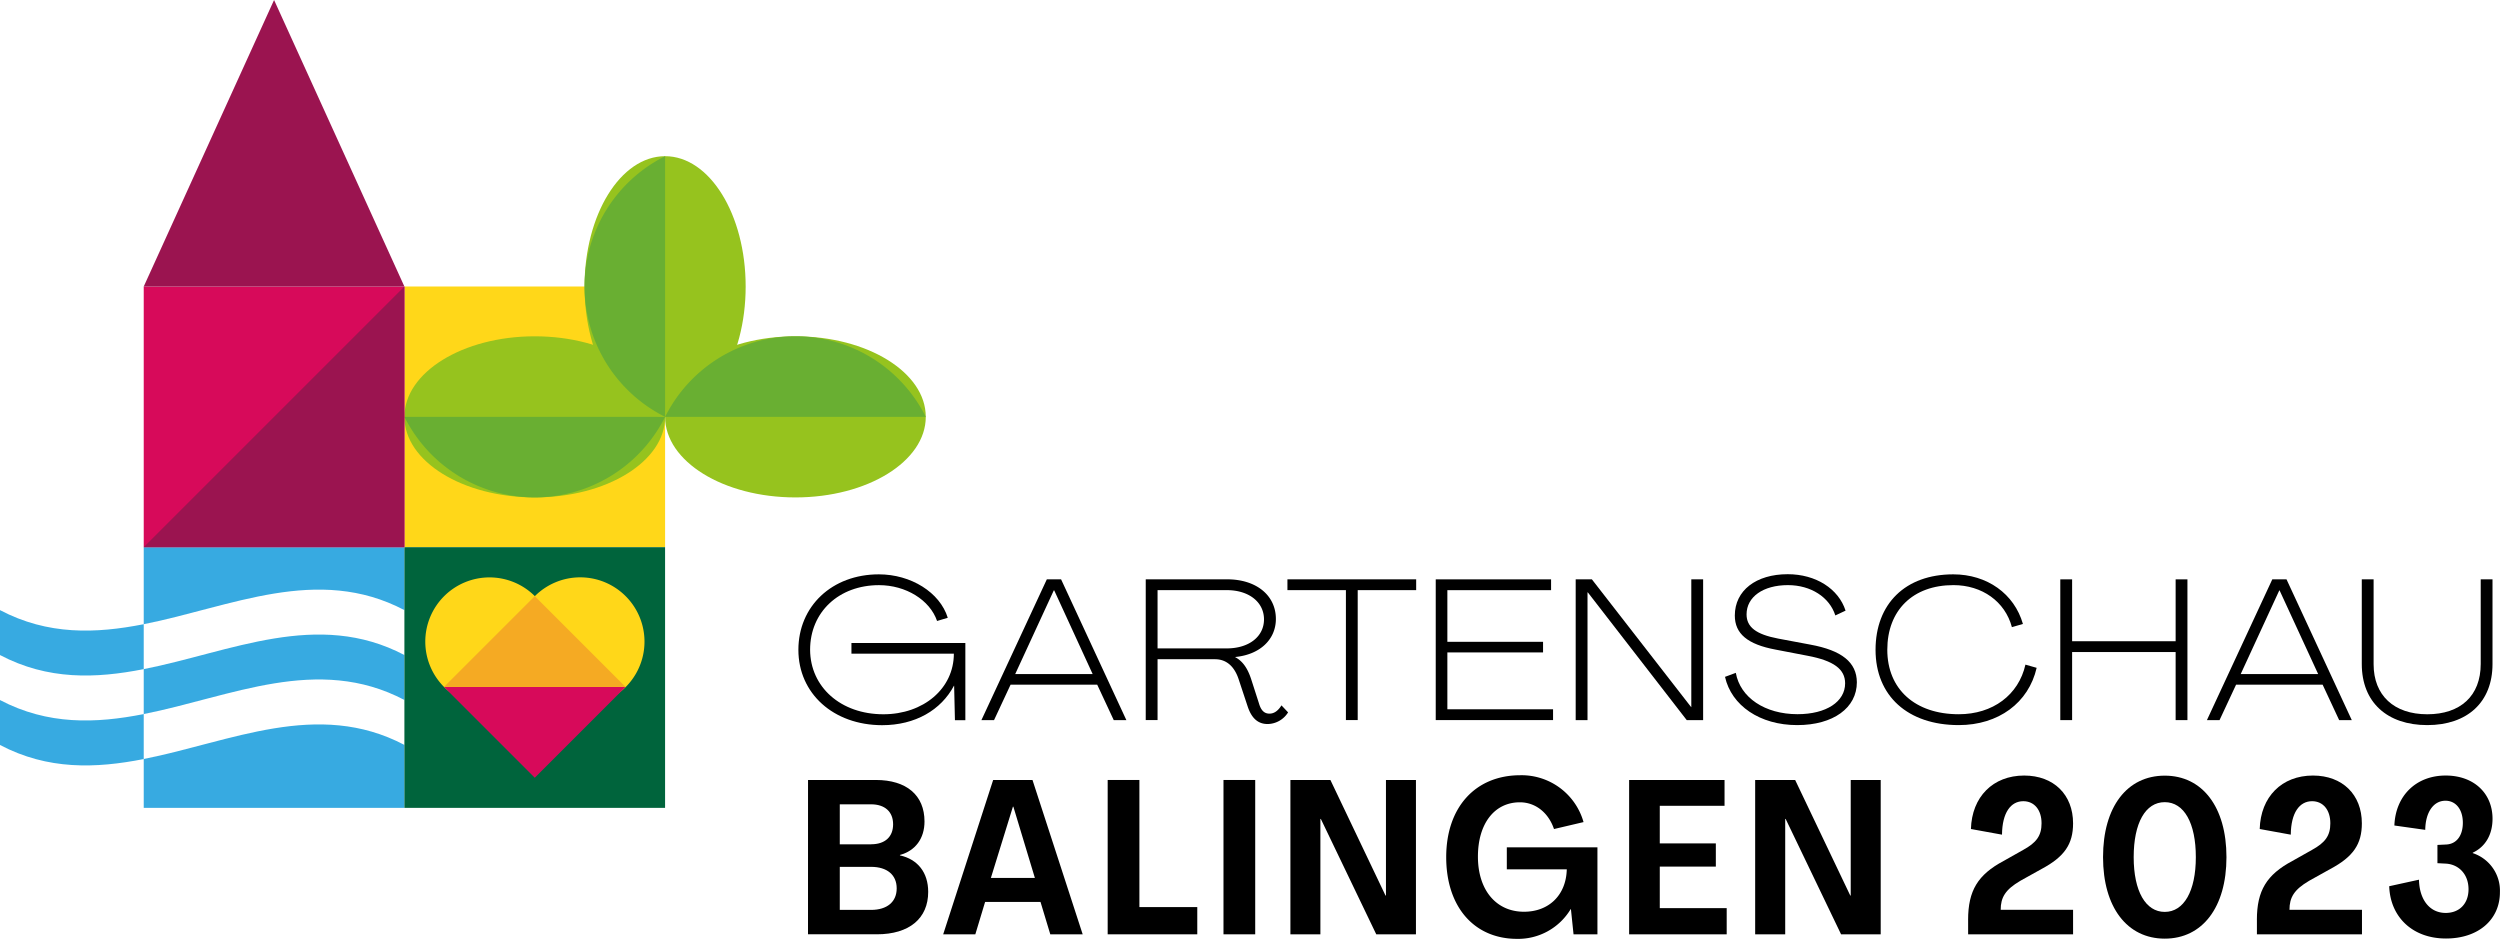 <svg xmlns="http://www.w3.org/2000/svg" viewBox="0 0 907.08 340.63"><defs><style>.cls-1{fill:#37aae1;}.cls-2{fill:#ffd719;}.cls-3{fill:#96c31e;}.cls-4{fill:#69af32;}.cls-5{fill:#00643c;}.cls-6{fill:#d70a5a;}.cls-7{fill:#f5aa23;}.cls-8{fill:#9b1450;}</style></defs><g id="Layer_2" data-name="Layer 2"><g id="Ebene_1" data-name="Ebene 1"><path d="M289.68,235.78c0-15.84,12.2-27.39,29.2-27.39,11.62,0,22.15,6.54,25,15.76L340,225.31c-2.62-7.63-11.33-13-21.07-13-14.53,0-25,9.73-25,23.46.07,13.51,11.11,23.39,26.59,23.39,14.53,0,25.57-9.3,25.57-22H308.93V233.3h41.33v28h-3.78l-.29-12.49h-.07c-4.65,8.79-14,14.31-26.08,14.31C302.39,263.09,289.68,251.61,289.68,235.78Z"></path><path d="M379.82,210.21H385l23.68,51.07h-4.58l-6-12.86H366.67l-6,12.86h-4.58Zm16.63,34.36L382.5,214.21h-.15l-14,30.36Z"></path><path d="M452.67,256.26l-3.2-9.66c-1.38-4.29-4.07-7.41-8.64-7.41H420v22.08h-4.29V210.2h29.57c10.53,0,17.65,5.81,17.65,14.38,0,7.41-5.74,12.93-14.75,13.8v.07c2.91,1.53,4.58,4.36,5.74,7.84l2.83,8.79c.65,2.25,1.67,3.85,3.85,3.85,1.67,0,3.12-1,4.36-3l2.4,2.54A8.9,8.9,0,0,1,460,262.7C456,262.73,453.9,260,452.67,256.26Zm-7.56-21c8.06,0,13.51-4.29,13.51-10.53s-5.45-10.61-13.51-10.61H420v21.14Z"></path><path d="M488.33,214.13H467.12v-3.92h46.71v3.92H492.62v47.14h-4.28V214.13Z"></path><path d="M520.94,210.21h41.84v3.92H525.15v18.74h34.72v3.85H525.15v20.63H563.5v3.92H520.93V210.21Z"></path><path d="M571.71,210.21h5.88l36,46.34h.07V210.21h4.29v51.07H612l-35.88-46.34H576v46.34h-4.29Z"></path><path d="M625.89,245.58l3.92-1.45c1.6,9,10.61,15,22.37,15,10.53,0,17.29-4.58,17.29-11.19,0-5.16-4.14-8.21-13.58-10l-11.69-2.25c-10.1-1.89-14.75-5.74-14.75-12.35,0-9.08,7.7-15,19.18-15,10.24,0,18.45,5.3,21,13.22l-3.71,1.74c-2.11-6.61-8.86-11-17.21-11-9,0-15,4.29-15,10.61,0,4.65,3.49,7.26,11.48,8.79l11.62,2.18c11.55,2.11,16.85,6.47,16.92,13.66,0,9.3-8.57,15.55-21.65,15.55C638.53,263.09,628.21,256,625.89,245.58Z"></path><path d="M680.51,235.78c0-16.71,10.82-27.39,28.19-27.39,12.28,0,22.15,7.05,25.28,18l-4,1.16c-2.47-9.3-10.82-15.25-21.21-15.25-14.75,0-24,9.15-24,23.46s10.1,23.39,25.93,23.39c12.35,0,21.72-7,24.19-18l4.07,1.16c-2.91,12.71-13.87,20.78-28.26,20.78C692.2,263.09,680.51,252.49,680.51,235.78Z"></path><path d="M747.54,210.21h4.29v22.45h37.56V210.21h4.28v51.07h-4.28v-24.7H751.83v24.7h-4.29Z"></path><path d="M824.46,210.21h5.16l23.68,51.07h-4.58l-6-12.86H811.32l-6,12.86h-4.58Zm16.64,34.36-14-30.36H827l-14,30.36Z"></path><path d="M856.93,240.93V210.2h4.29V241c0,11.33,7.41,18.16,19.47,18.16s19.39-6.68,19.39-18.23V210.2h4.28v30.73c0,13.87-9.15,22.16-23.68,22.16S856.93,254.81,856.93,240.93Z"></path><path d="M293.18,283h24.6c11.12,0,17.66,5.52,17.66,15.06,0,6.15-3.31,10.64-8.91,12.14v.16c6.46,1.42,10.25,6.23,10.25,13.25,0,9.62-6.86,15.38-18.61,15.38h-25Zm22.87,23.33c5.05,0,8-2.68,8-7.25s-3-7.25-8-7.25H304.7v14.51h11.35Zm0,23.81c5.83,0,9.3-2.92,9.3-7.81s-3.47-7.81-9.3-7.81H304.7v15.61h11.35Z"></path><path d="M360.35,283h14.27l18.21,56H381.08l-3.55-11.75h-20.1L353.88,339H342.22Zm15.14,35.55-7.81-25.86h-.16l-8,25.86Z"></path><path d="M401.9,283h11.51v46.12h21V339H401.9Z"></path><path d="M443.92,283h11.51v56H443.92Z"></path><path d="M468.2,283h14.51l20,41.94h.16V283h10.88v56H499.35l-20.11-41.87h-.16V339H468.2V283Z"></path><path d="M524.73,311c0-18.06,10.56-29.72,26.89-29.72a23.37,23.37,0,0,1,22.94,17l-10.72,2.52c-2-5.91-6.7-9.7-12.38-9.7-9.22,0-15.22,7.73-15.22,19.71,0,12.14,6.62,20,16.71,20,9.07,0,15.3-6.07,15.53-15.38H546.72v-8H579.6V339h-8.67l-.95-9.15h-.08a22.25,22.25,0,0,1-19.48,10.8C534.82,340.63,524.73,329,524.73,311Z"></path><path d="M591.11,283h34.61v9.38h-23.5V306h20.34v8.44H602.22v15.06H626.5V339H591.1V283Z"></path><path d="M636.83,283h14.51l20,41.94h.16V283h10.88v56H668l-20.11-41.87h-.16V339H636.83V283Z"></path><path d="M714.09,333.77c0-10.64,3.55-16.4,12.85-21.37l7.1-4c4.89-2.68,6.7-5.2,6.7-9.7,0-4.81-2.6-8-6.62-8-4.57,0-7.65,4.18-7.73,12.14l-11.27-2.05c.32-11.67,8-19.4,19.32-19.4,10.72,0,17.74,6.94,17.74,17.34,0,7.57-3.15,12.14-11.43,16.56l-7.65,4.26c-5.52,3.23-7.18,6.07-7.18,10.56h26.26V339H714.1v-5.19Z"></path><path d="M763.05,311c0-18.29,8.75-29.57,22.39-29.57s22.39,11.35,22.39,29.57-8.75,29.57-22.39,29.57S763.05,329.2,763.05,311Zm33.67,0c0-12.38-4.26-19.95-11.28-19.95s-11.27,7.57-11.27,19.95,4.34,19.87,11.27,19.87S796.72,323.36,796.72,311Z"></path><path d="M818.87,333.77c0-10.64,3.55-16.4,12.85-21.37l7.1-4c4.89-2.68,6.7-5.2,6.7-9.7,0-4.81-2.6-8-6.62-8-4.57,0-7.65,4.18-7.73,12.14l-11.27-2.05c.32-11.67,8-19.4,19.32-19.4,10.72,0,17.74,6.94,17.74,17.34,0,7.57-3.15,12.14-11.43,16.56l-7.65,4.26c-5.52,3.23-7.18,6.07-7.18,10.56H857V339H818.88v-5.19Z"></path><path d="M866.88,321.55l10.8-2.37c.16,7.33,3.94,12.06,9.7,12.06,5,0,8.28-3.39,8.28-8.59,0-5.52-3.63-9.07-8.28-9.3l-3-.16v-6.62l3.31-.16c3.71-.24,5.91-3.31,5.91-7.88,0-4.81-2.52-8-6.31-8-4.34,0-7.25,4.18-7.33,10.57l-11.2-1.58c.39-10.64,7.73-18.13,18.61-18.13,10.17,0,17,6.39,17,15.69,0,5.76-2.6,10.17-7.17,12.3v.16a14.33,14.33,0,0,1,9.85,14.19c0,10-7.88,16.79-19.55,16.79C875.47,340.55,867.27,332.83,866.88,321.55Z"></path><path class="cls-1" d="M52.15,275.39v17.73h94.58V270.28C115.21,253.68,83.68,269.17,52.15,275.39Z"></path><path class="cls-1" d="M52.15,242.78v16.3c31.53-6.22,63.06-21.71,94.58-5.11v-16.3C115.21,221.07,83.68,236.57,52.15,242.78Z"></path><path class="cls-1" d="M52.15,198.54v27.94c31.53-6.22,63.06-21.71,94.58-5.11V198.53H52.15Z"></path><path class="cls-1" d="M52.15,242.78v-16.3c-17.38,3.43-34.76,4.05-52.15-5.11v16.3C17.39,246.83,34.77,246.21,52.15,242.78Z"></path><path class="cls-1" d="M52.15,259.09C34.77,262.52,17.39,263.14,0,254v16.3c17.38,9.15,34.76,8.53,52.15,5.11Z"></path><rect class="cls-2" x="146.74" y="103.95" width="94.58" height="94.58"></rect><ellipse class="cls-3" cx="194.03" cy="151.25" rx="47.29" ry="29.23"></ellipse><path class="cls-4" d="M241.32,151.25a52.87,52.87,0,0,1-94.58,0Z"></path><ellipse class="cls-3" cx="241.32" cy="103.96" rx="29.23" ry="47.29"></ellipse><path class="cls-4" d="M241.32,151.25a52.87,52.87,0,0,1,0-94.58Z"></path><ellipse class="cls-3" cx="288.61" cy="151.25" rx="47.29" ry="29.23"></ellipse><path class="cls-4" d="M241.32,151.25a52.87,52.87,0,0,1,94.58,0Z"></path><rect class="cls-5" x="146.73" y="198.54" width="94.58" height="94.58"></rect><path class="cls-2" d="M227,216.3a23.29,23.29,0,0,0-32.94,0,23.3,23.3,0,1,0,0,33A23.3,23.3,0,0,0,227,216.3Z"></path><polygon class="cls-6" points="161.08 249.24 194.03 282.19 226.98 249.24 161.08 249.24"></polygon><polygon class="cls-7" points="194.03 216.29 161.08 249.24 226.98 249.24 194.03 216.29"></polygon><rect class="cls-6" x="52.15" y="103.96" width="94.58" height="94.58"></rect><polygon class="cls-8" points="146.73 103.96 146.73 198.54 52.15 198.54 146.73 103.96"></polygon><polygon class="cls-8" points="99.44 0 52.15 103.96 146.73 103.96 99.44 0"></polygon></g></g></svg>